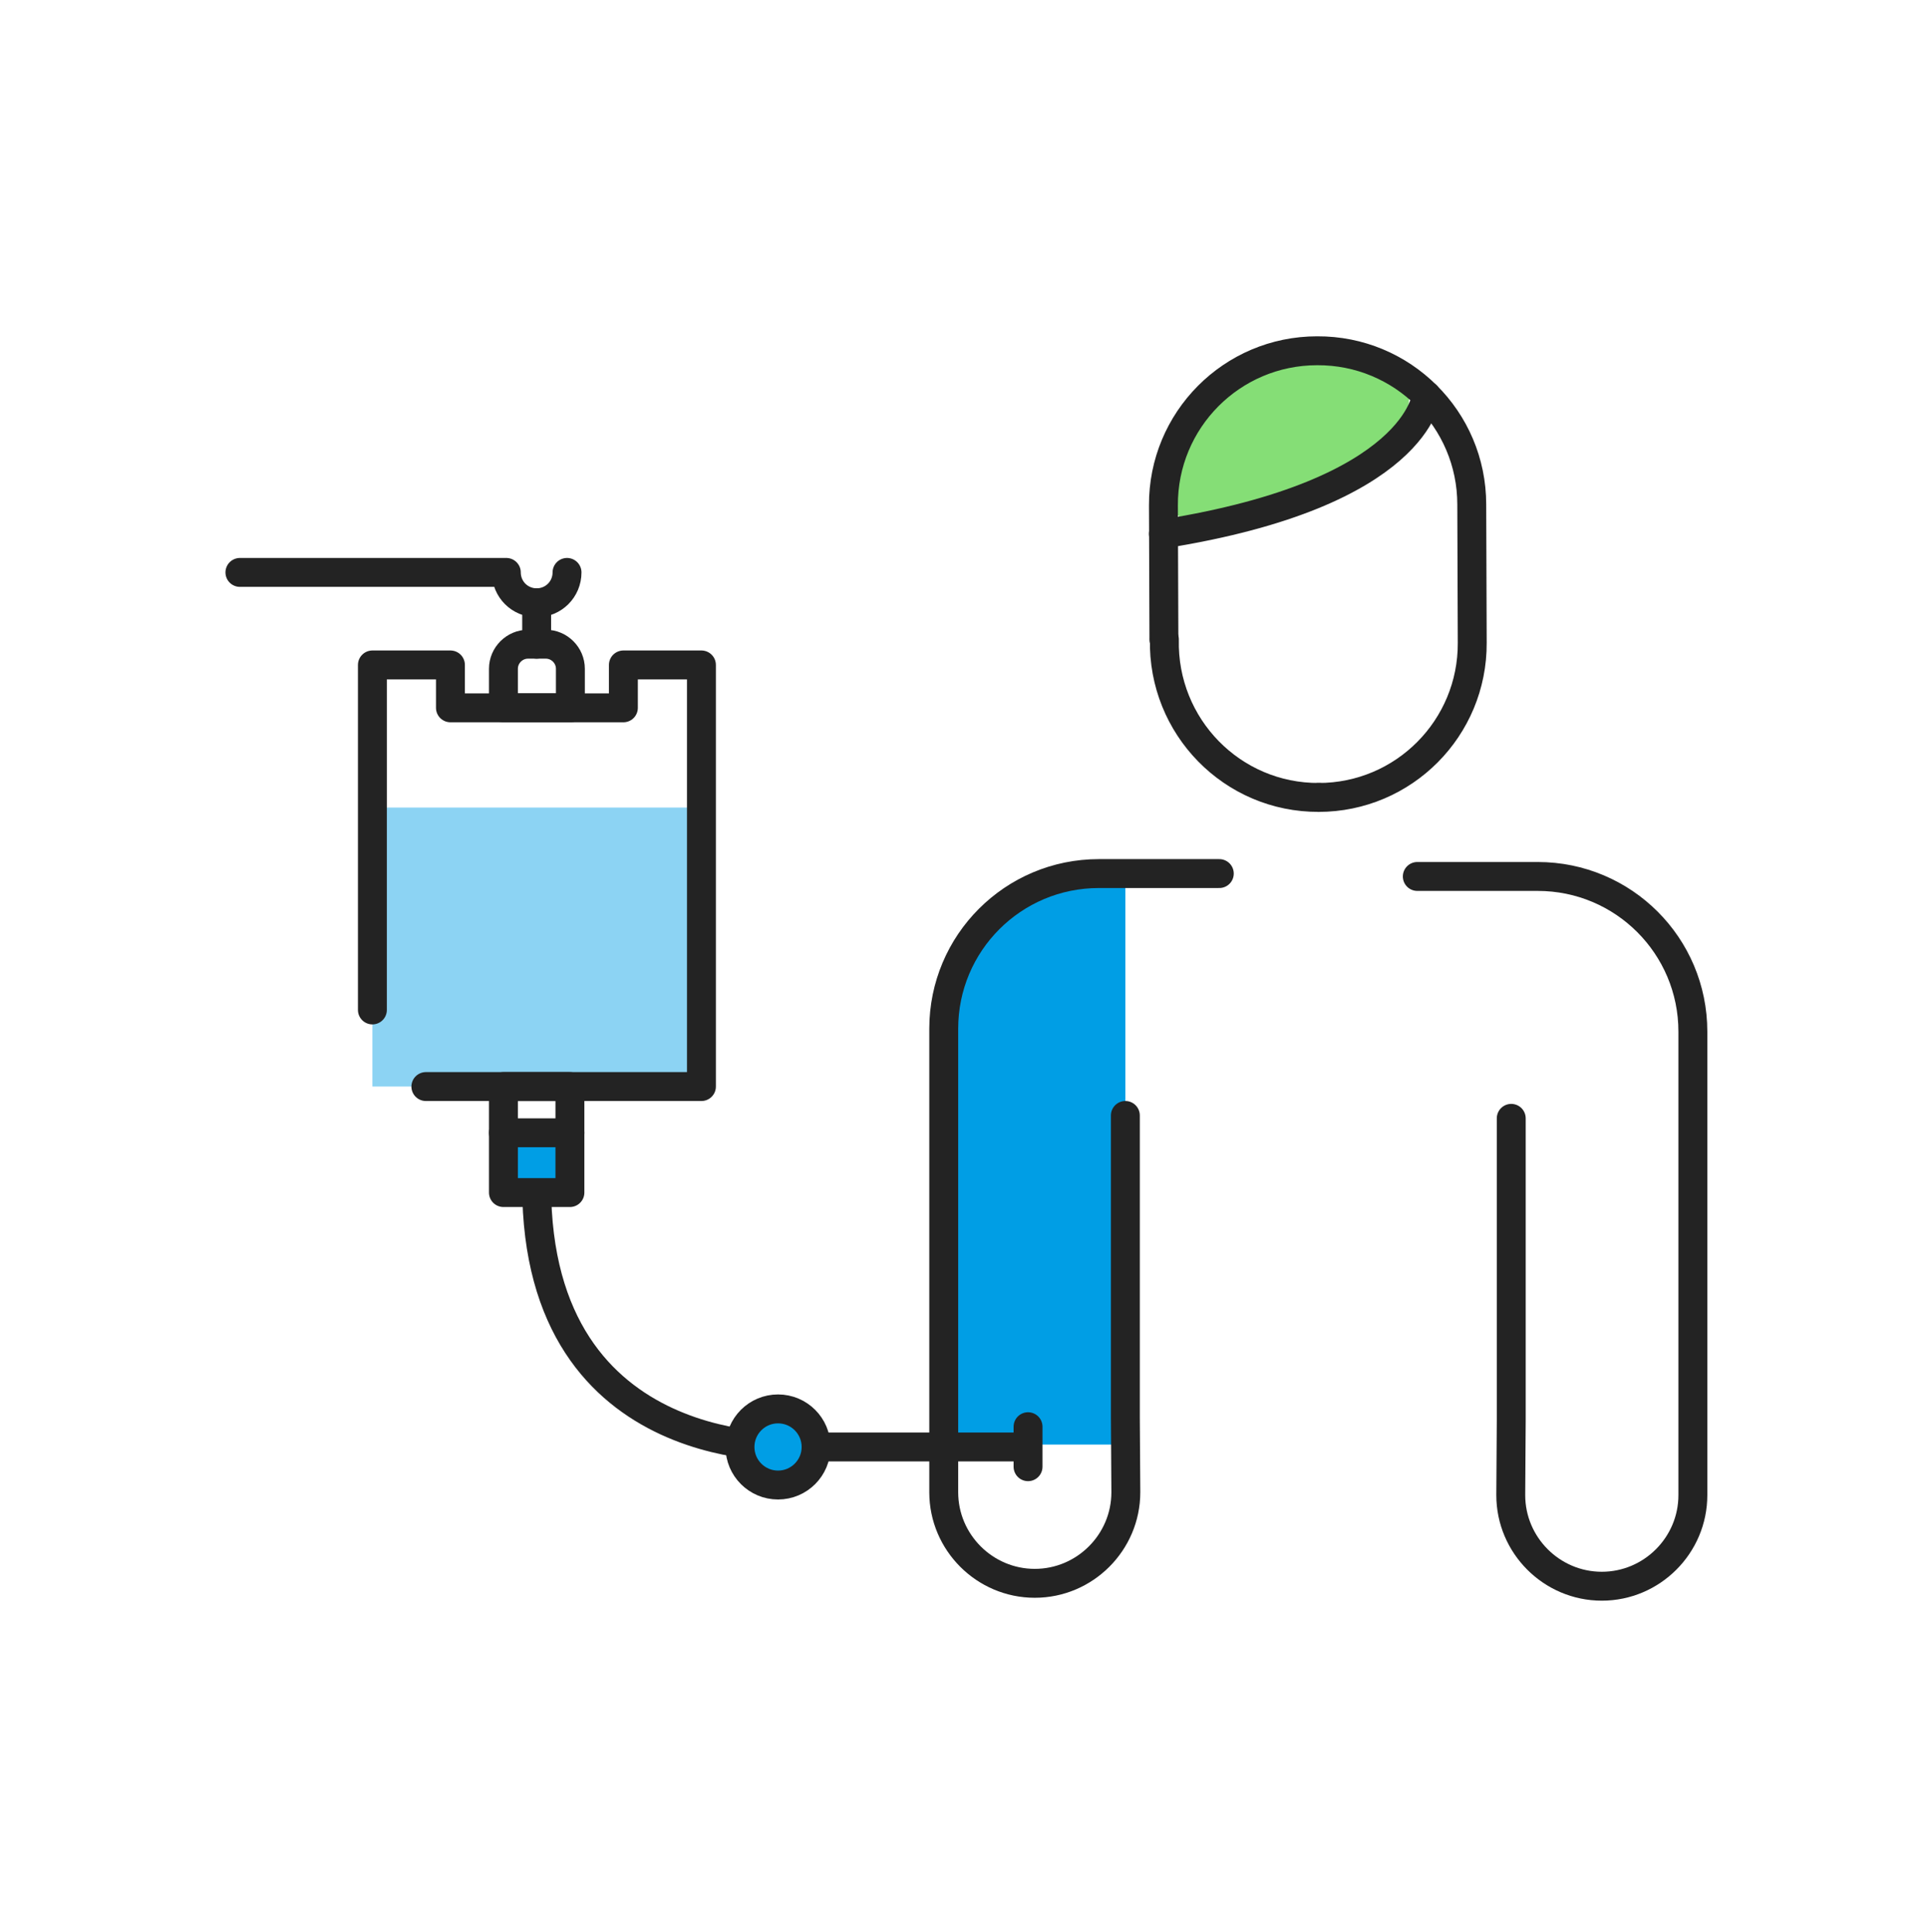 <svg width="400" height="401" viewBox="0 0 400 401" fill="none" xmlns="http://www.w3.org/2000/svg">
<g clip-path="url(#clip0_2_492)">
<path d="M233.598 181.297L217.298 183.397L203.498 192.497L199.598 201.497L197.398 213.097V246.097L197.598 299.797H233.598V181.297Z" fill="#009EE5"/>
<path d="M233.598 231.497V294.097L233.698 309.697C233.698 320.097 225.198 328.597 214.798 328.597C204.398 328.597 195.898 320.097 195.898 309.697V281.997V213.497C195.898 195.697 210.298 181.297 228.098 181.297H236.398C237.098 181.297 253.098 181.297 253.098 181.297" stroke="#232323" stroke-width="6" stroke-miterlimit="10" stroke-linecap="round" stroke-linejoin="round"/>
<path d="M313.699 232.098V294.698L313.599 310.298C313.599 320.698 322.099 329.198 332.499 329.198C342.899 329.198 351.399 320.698 351.399 310.298V282.598V214.098C351.399 196.298 336.999 181.898 319.199 181.898H310.899C310.199 181.898 294.199 181.898 294.199 181.898" stroke="#232323" stroke-width="6" stroke-miterlimit="10" stroke-linecap="round" stroke-linejoin="round"/>
<path d="M165.398 300.195C165.398 300.195 111.398 304.295 111.398 246.195" stroke="#232323" stroke-width="6" stroke-miterlimit="10" stroke-linecap="round" stroke-linejoin="round"/>
<path d="M118.3 236.094H104.5V247.494H118.3V236.094Z" fill="#009EE5"/>
<path d="M213.398 296.094V304.394" stroke="#232323" stroke-width="6" stroke-miterlimit="10" stroke-linecap="round" stroke-linejoin="round"/>
<path d="M145.601 167.594H77.301V225.494H145.601V167.594Z" fill="#8CD3F3"/>
<path d="M77.301 209.6V181.7V159.9V138H81.301H85.401H89.401H93.501V140.2V142.5V144.7V146.9H102.401H111.401H120.401H129.401V144.7V142.5V140.2V138H133.401H137.501H141.501H145.601V159.9V181.7V203.6V225.5H128.501H111.401H88.401" stroke="#232323" stroke-width="6" stroke-miterlimit="10" stroke-linecap="round" stroke-linejoin="round"/>
<path d="M118.3 235.094H104.5" stroke="#232323" stroke-width="6" stroke-miterlimit="10" stroke-linecap="round" stroke-linejoin="round"/>
<path d="M104.5 138.795C104.5 135.995 106.8 133.695 109.6 133.695H113.3C116.1 133.695 118.4 135.995 118.4 138.795V146.895H104.5V138.795Z" stroke="#232323" stroke-width="6" stroke-miterlimit="10" stroke-linecap="round" stroke-linejoin="round"/>
<path d="M111.398 133.694V125.094" stroke="#232323" stroke-width="6" stroke-miterlimit="10" stroke-linecap="round" stroke-linejoin="round"/>
<path d="M117.701 118.797C117.701 122.297 114.901 125.097 111.401 125.097C107.901 125.097 105.101 122.297 105.101 118.797H49.801" stroke="#232323" stroke-width="6" stroke-miterlimit="10" stroke-linecap="round" stroke-linejoin="round"/>
<path d="M118.3 225.5H104.5V247.5H118.3V225.5Z" stroke="#232323" stroke-width="6" stroke-miterlimit="10" stroke-linecap="round" stroke-linejoin="round"/>
<path d="M161.502 308.198C165.865 308.198 169.402 304.661 169.402 300.298C169.402 295.935 165.865 292.398 161.502 292.398C157.139 292.398 153.602 295.935 153.602 300.298C153.602 304.661 157.139 308.198 161.502 308.198Z" fill="#009EE5" stroke="#232323" stroke-width="6" stroke-miterlimit="10" stroke-linecap="round" stroke-linejoin="round"/>
<path d="M169.398 300.297H211.398" stroke="#232323" stroke-width="6" stroke-miterlimit="10" stroke-linecap="round" stroke-linejoin="round"/>
<path d="M261.599 76.399C250.799 81.499 240.699 90.799 242.199 102.199C243.999 115.599 266.899 105.899 273.699 102.599C281.899 98.699 293.599 91.499 292.399 80.899C291.399 71.899 281.199 71.399 274.299 72.399C270.499 72.999 265.999 74.399 261.599 76.399Z" fill="#85DE76"/>
<path d="M273.799 165.495C255.799 165.595 241.299 150.795 241.699 132.695" stroke="#232323" stroke-width="6" stroke-miterlimit="10" stroke-linecap="round" stroke-linejoin="round"/>
<path d="M241.601 132.697L241.501 104.897C241.401 87.197 255.701 72.797 273.401 72.797C291.101 72.697 305.501 86.997 305.501 104.697L305.601 133.397C305.701 151.097 291.401 165.497 273.701 165.497" stroke="#232323" stroke-width="6" stroke-miterlimit="10" stroke-linecap="round" stroke-linejoin="round"/>
<path d="M296.1 82.102C296.1 82.102 294.4 102.402 241.5 110.802" stroke="#232323" stroke-width="6" stroke-miterlimit="10" stroke-linecap="round" stroke-linejoin="round"/>
</g>
<defs>
<clipPath id="clip0_2_492">
<rect width="400" height="400" fill="white" transform="translate(0 0.797)"/>
</clipPath>
</defs>
</svg>
